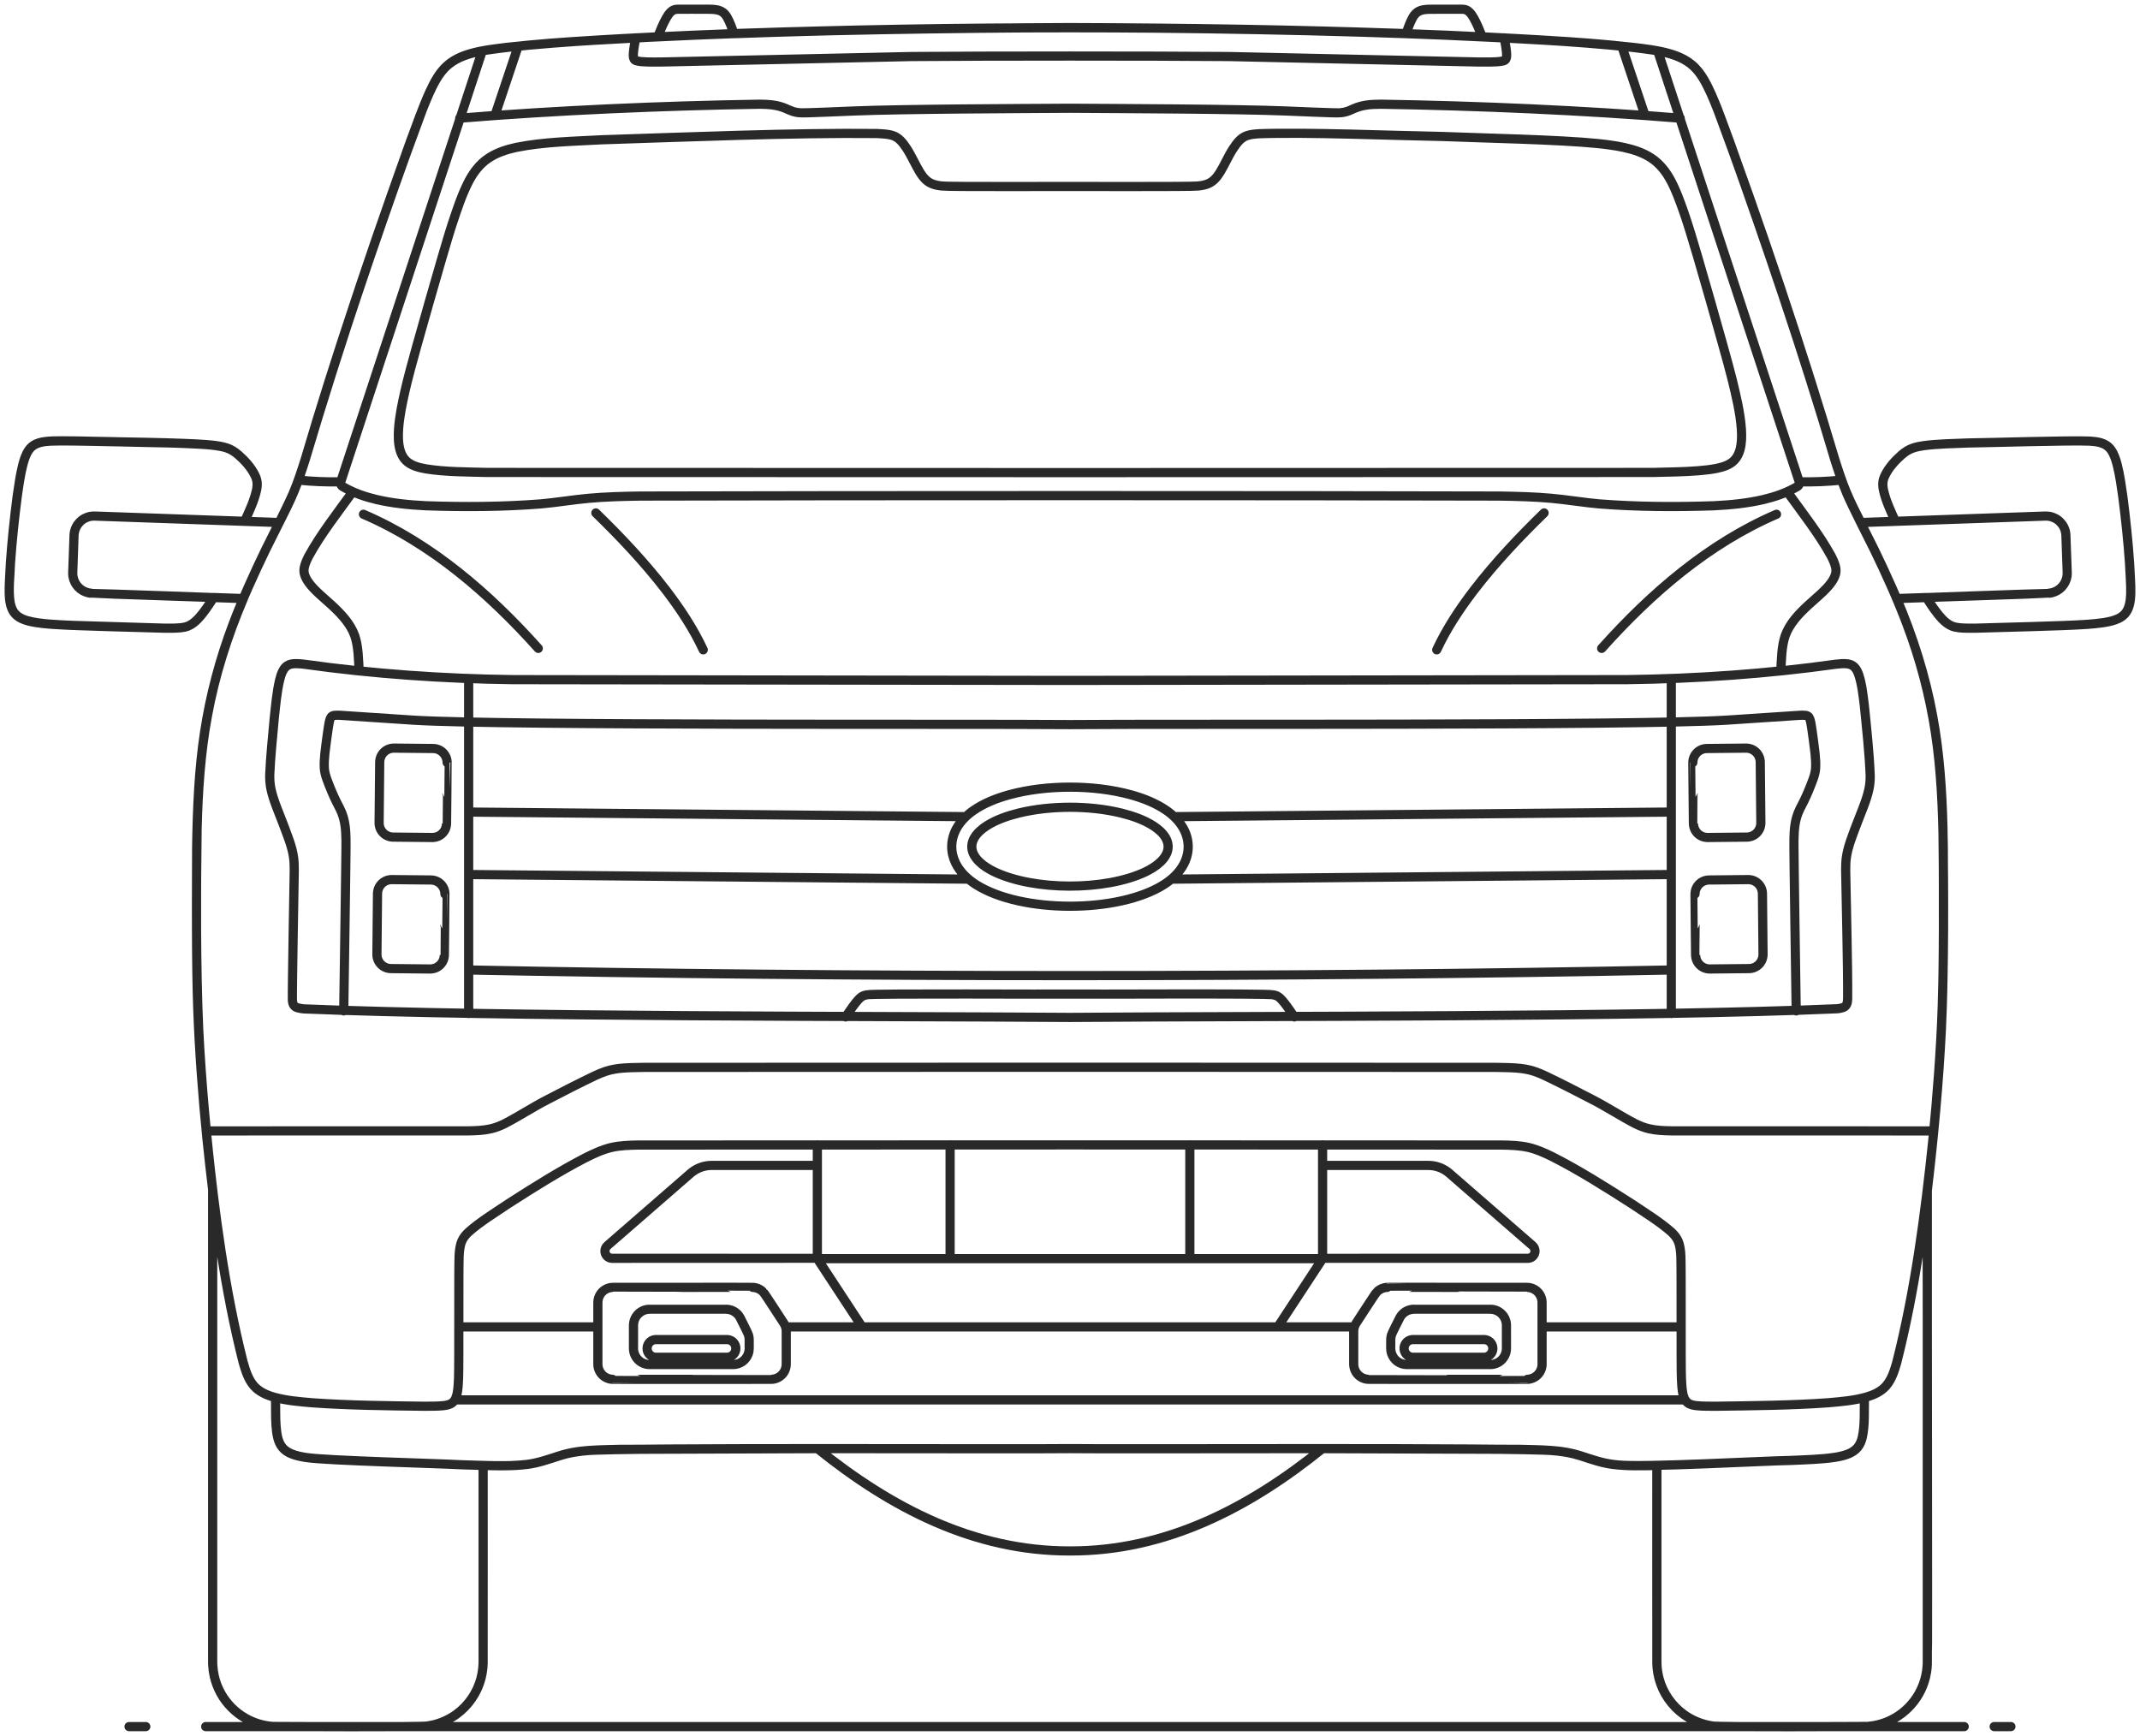 <svg width="233" height="189" viewBox="0 0 233 189" fill="none" xmlns="http://www.w3.org/2000/svg">
    <path d="M14.051 187.985H15.874M22.397 187.985H213.861M217.123 187.985H218.946M144.002 136.999C144.009 137 166.357 136.999 166.366 136.999C166.405 136.998 166.443 136.995 166.481 136.987C166.626 136.962 166.763 136.895 166.871 136.796C167.021 136.662 167.116 136.468 167.128 136.267C167.147 136.024 167.044 135.775 166.859 135.617C166.812 135.58 157.803 127.738 157.762 127.707C157.705 127.659 157.631 127.601 157.569 127.556C157.289 127.353 156.976 127.19 156.649 127.077C156.361 126.978 156.057 126.916 155.752 126.895C155.677 126.89 155.584 126.886 155.508 126.886H144.001M193.424 55.992C185.999 59.185 179.741 64.615 174.389 70.594M168.119 55.847C165.432 58.461 162.773 61.275 160.489 64.249C158.942 66.274 157.503 68.436 156.428 70.752M88.993 136.999C88.987 137 66.638 136.999 66.629 136.999C66.591 136.998 66.553 136.995 66.514 136.987C66.37 136.962 66.233 136.895 66.124 136.796C65.975 136.662 65.88 136.468 65.867 136.267C65.849 136.024 65.951 135.775 66.136 135.617C66.184 135.58 75.192 127.738 75.233 127.707C75.291 127.659 75.365 127.601 75.427 127.556C75.707 127.353 76.019 127.19 76.346 127.077C76.635 126.978 76.939 126.916 77.243 126.895C77.319 126.89 77.412 126.886 77.488 126.886H88.994M39.572 55.992C46.997 59.185 53.254 64.615 58.607 70.594M64.876 55.847C67.564 58.461 70.223 61.275 72.507 64.249C74.054 66.274 75.492 68.436 76.568 70.752M50.053 12.868C60.463 12.017 72.179 11.512 82.637 11.347C83.241 11.352 83.849 11.367 84.441 11.479C84.805 11.547 85.165 11.652 85.507 11.795C85.774 11.907 86.097 12.062 86.368 12.147C86.583 12.215 86.809 12.254 87.034 12.273C87.477 12.345 92.388 12.091 92.962 12.084C98.383 11.863 110.906 11.824 116.497 11.786C122.136 11.825 134.541 11.862 140.031 12.084C140.394 12.084 145.641 12.348 145.96 12.273C146.183 12.254 146.411 12.215 146.625 12.147C146.699 12.124 146.784 12.094 146.857 12.065L146.931 12.035L147.006 12.003L147.4 11.83L147.487 11.794C147.85 11.642 148.236 11.532 148.624 11.466C149.192 11.364 149.78 11.351 150.355 11.346C160.813 11.511 172.526 12.016 182.939 12.867M144.002 124.644V137.04M144.002 137.04H88.992M144.002 137.04L139.126 144.467M88.992 137.04V124.644M88.992 137.04L93.868 144.467M89.012 157.722C96.972 164.142 106.063 168.895 116.498 168.861C126.933 168.895 136.023 164.142 143.983 157.722M85.53 144.467H147.464M30.001 152.164C30.023 153.031 29.984 154.406 30.058 155.253C30.092 155.702 30.141 156.16 30.258 156.595C30.353 156.95 30.5 157.297 30.734 157.583C30.984 157.893 31.325 158.114 31.688 158.269C32.226 158.497 32.81 158.61 33.386 158.696C35.59 159.03 47.738 159.336 50.192 159.477C52.464 159.53 55.087 159.714 57.343 159.444C58.531 159.308 59.784 158.864 60.918 158.499C61.854 158.2 62.83 158.022 63.809 157.947C67.599 157.571 111.536 157.798 116.498 157.719C121.619 157.8 165.177 157.57 169.186 157.947C170.163 158.022 171.143 158.199 172.077 158.499C172.769 158.725 173.753 159.052 174.44 159.219C175.001 159.356 175.585 159.448 176.159 159.499C178.96 159.793 191.967 159.053 195.021 159.005C196.568 158.931 198.283 158.898 199.811 158.664C200.319 158.581 200.832 158.47 201.307 158.268C201.67 158.114 202.012 157.891 202.261 157.582C202.519 157.267 202.671 156.878 202.764 156.484C203.063 155.158 202.965 153.522 202.993 152.163M49.519 152.418H183.475M69.218 4.122C69.123 4.639 69.012 5.204 68.966 5.725C68.955 5.864 68.948 6.008 68.96 6.148C68.969 6.246 68.986 6.347 69.036 6.434C69.096 6.543 69.216 6.6 69.332 6.629C69.71 6.721 70.114 6.731 70.5 6.746C70.91 6.758 71.548 6.755 71.961 6.752L99.207 6.155C107.827 6.083 125.171 6.083 133.789 6.155L161.035 6.752C161.341 6.755 161.958 6.757 162.261 6.752C162.725 6.738 163.211 6.737 163.664 6.63C163.782 6.6 163.903 6.543 163.963 6.43C164.013 6.34 164.03 6.234 164.038 6.131C164.061 5.5 163.886 4.75 163.779 4.122M180.491 5.54L195.896 52.447C195.94 52.584 195.913 52.739 195.827 52.852C195.761 52.946 195.64 52.998 195.545 53.056C194.453 53.678 193.245 54.091 192.027 54.381C190.266 54.799 188.422 54.975 186.616 55.065C182.491 55.209 178.227 55.187 174.112 54.861C172.528 54.726 170.478 54.389 168.895 54.252C167.119 54.086 165.085 54.038 163.295 54.009C139.968 53.944 93.025 53.944 69.703 54.009C67.899 54.038 65.883 54.086 64.104 54.252C62.525 54.389 60.469 54.727 58.887 54.861C54.771 55.188 50.507 55.21 46.382 55.065C44.577 54.975 42.733 54.798 40.971 54.381C39.753 54.091 38.545 53.678 37.454 53.056C37.355 52.997 37.228 52.941 37.163 52.839C37.083 52.727 37.06 52.578 37.103 52.446L52.508 5.539M22.449 123.131L51.035 123.124C51.836 123.11 52.657 123.08 53.44 122.898C53.964 122.778 54.471 122.577 54.953 122.339C56.438 121.573 58.098 120.496 59.584 119.735C61 118.988 63.329 117.806 64.776 117.119C65.134 116.954 65.519 116.786 65.892 116.661C67.231 116.199 68.733 116.249 70.134 116.212C93.246 116.192 139.756 116.192 162.862 116.212C164.264 116.25 165.762 116.198 167.103 116.661C167.476 116.786 167.86 116.954 168.219 117.119C169.665 117.806 171.995 118.988 173.411 119.735C174.897 120.496 176.557 121.573 178.042 122.339C178.524 122.577 179.031 122.778 179.556 122.898C180.338 123.08 181.16 123.11 181.96 123.124L210.546 123.131M51.027 105.608C91.517 106.426 141.479 106.425 181.967 105.608M92.07 110.72C92.419 110.213 92.782 109.659 93.165 109.18C93.333 108.974 93.503 108.765 93.71 108.597C93.804 108.52 93.908 108.453 94.021 108.408C94.15 108.356 94.29 108.329 94.428 108.308C95.015 108.148 115.206 108.268 116.497 108.232C117.785 108.27 138.012 108.143 138.593 108.311C138.729 108.334 138.868 108.363 138.995 108.417C139.11 108.467 139.214 108.537 139.31 108.618C139.505 108.782 139.67 108.982 139.83 109.18C140.211 109.658 140.58 110.213 140.924 110.72M37.426 110.063C37.432 109.154 37.709 91.76 37.67 91.401C37.662 90.917 37.641 90.416 37.577 89.936C37.494 89.28 37.31 88.633 37.01 88.043L36.604 87.25C36.23 86.487 35.895 85.669 35.602 84.871C35.455 84.475 35.337 84.061 35.311 83.638C35.255 82.604 35.443 81.494 35.569 80.468C35.666 79.909 35.766 78.759 35.955 78.24C36.002 78.125 36.071 78.012 36.183 77.954C36.255 77.915 36.336 77.897 36.416 77.886C36.633 77.858 36.859 77.871 37.075 77.881L45.064 78.412C54.991 79.023 105.545 78.792 116.497 78.892C127.697 78.789 177.655 79.028 187.929 78.412L195.918 77.881C196.141 77.872 196.374 77.858 196.595 77.889C196.669 77.9 196.744 77.918 196.81 77.954C196.923 78.012 196.993 78.125 197.038 78.24C197.228 78.758 197.328 79.91 197.425 80.468C197.55 81.495 197.738 82.603 197.683 83.638C197.656 84.061 197.54 84.475 197.392 84.871C197.098 85.669 196.763 86.487 196.389 87.25L195.984 88.043C195.684 88.633 195.5 89.28 195.417 89.936C195.353 90.415 195.332 90.917 195.324 91.401C195.283 91.7 195.561 109.221 195.567 110.063M129.548 137.04V124.644M183.036 144.467H167.9M209.842 129.573V180.931C209.839 181.039 209.84 181.187 209.833 181.296C209.812 181.697 209.755 182.109 209.666 182.501C209.513 183.172 209.259 183.825 208.92 184.423C208.3 185.516 207.381 186.439 206.289 187.061C205.376 187.584 204.341 187.897 203.292 187.97C202.509 187.975 187.07 188.06 186.462 187.919C185.339 187.764 184.255 187.33 183.334 186.667C182.014 185.725 181.04 184.309 180.629 182.738C180.526 182.349 180.454 181.94 180.42 181.539C180.409 181.388 180.396 181.205 180.394 181.053C180.382 180.95 180.401 159.672 180.393 159.556M209.745 65.058C210.259 65.864 210.793 66.687 211.449 67.385C211.751 67.7 212.096 67.99 212.503 68.159C212.76 68.266 213.037 68.32 213.313 68.348C213.89 68.403 214.498 68.402 215.078 68.395C217.963 68.298 224.48 68.171 227.263 67.976C227.83 67.933 228.447 67.88 229.007 67.794C229.575 67.703 230.153 67.587 230.673 67.334C230.995 67.177 231.29 66.951 231.493 66.652C231.69 66.367 231.805 66.033 231.877 65.695C231.948 65.359 231.978 65.009 231.99 64.665C232.02 63.734 231.898 62.225 231.858 61.281C231.702 58.984 231.424 56.349 231.126 54.065C230.959 52.925 230.799 51.699 230.51 50.586C230.362 50.033 230.188 49.468 229.858 48.995C229.587 48.603 229.189 48.344 228.737 48.211C228.343 48.092 227.924 48.053 227.516 48.028C225.445 47.927 216.577 48.207 214.344 48.229C212.804 48.293 210.94 48.316 209.422 48.526C209.046 48.582 208.663 48.653 208.302 48.775C207.831 48.927 207.41 49.204 207.04 49.53C206.687 49.835 206.352 50.17 206.052 50.527C205.737 50.903 205.449 51.31 205.238 51.754C205.124 51.992 205.031 52.245 205.006 52.509C204.975 52.812 205.015 53.118 205.077 53.414C205.342 54.57 205.873 55.686 206.358 56.762M202.599 56.891L222.684 56.187C222.731 56.185 222.782 56.185 222.829 56.187C222.921 56.189 223.014 56.199 223.106 56.213C223.334 56.25 223.559 56.325 223.765 56.432C224.178 56.646 224.518 56.998 224.719 57.419C224.842 57.676 224.915 57.957 224.931 58.241C224.939 58.292 225.07 62.284 225.075 62.338C225.075 62.368 225.076 62.405 225.075 62.435C225.075 62.552 225.064 62.671 225.044 62.787C224.972 63.202 224.778 63.594 224.491 63.901C224.199 64.216 223.813 64.44 223.395 64.537C223.282 64.564 223.165 64.581 223.049 64.589C222.984 64.613 206.577 65.155 206.505 65.172M161.377 4.005C161.107 3.329 160.821 2.61 160.462 1.977C160.328 1.746 160.182 1.515 159.993 1.326C159.885 1.219 159.76 1.127 159.616 1.074C159.468 1.017 159.307 1.004 159.149 1.002C158.569 1.006 156.012 0.99 155.487 1.012C155.309 1.021 155.127 1.036 154.952 1.069C154.735 1.11 154.52 1.184 154.336 1.309C154.11 1.458 153.942 1.68 153.809 1.914C153.508 2.45 153.295 3.083 153.085 3.662M179.106 12.57L176.578 5.026M200.512 52.268C199.003 52.427 197.416 52.494 195.899 52.456M194.589 53.538C196.173 55.729 198.073 58.161 199.367 60.521C199.567 60.909 199.76 61.313 199.855 61.742C199.91 61.992 199.918 62.257 199.849 62.505C199.762 62.823 199.598 63.119 199.411 63.388C198.789 64.278 197.653 65.169 196.855 65.906C195.845 66.846 194.842 67.894 194.368 69.218C193.965 70.412 193.964 71.794 193.893 73.046M181.967 88.414L127.838 88.915M181.967 95.216L127.536 95.718M181.967 110.346V73.88M103.446 137.04V124.644M49.958 144.467H65.095M23.153 129.573V180.931C23.155 181.039 23.154 181.187 23.162 181.296C23.183 181.697 23.239 182.109 23.328 182.501C23.482 183.172 23.735 183.825 24.074 184.423C24.694 185.516 25.614 186.439 26.705 187.061C27.618 187.584 28.653 187.897 29.702 187.97C30.485 187.975 45.925 188.06 46.533 187.919C47.655 187.764 48.74 187.33 49.66 186.667C50.98 185.725 51.955 184.309 52.366 182.738C52.468 182.349 52.54 181.94 52.575 181.539C52.586 181.388 52.598 181.205 52.6 181.053C52.612 180.95 52.594 159.672 52.601 159.556M23.249 65.058C22.735 65.864 22.202 66.687 21.546 67.385C21.243 67.7 20.898 67.99 20.492 68.159C20.235 68.266 19.957 68.32 19.681 68.348C19.104 68.403 18.496 68.402 17.917 68.395C15.032 68.298 8.514 68.171 5.731 67.976C5.164 67.933 4.547 67.88 3.987 67.794C3.419 67.703 2.841 67.587 2.321 67.334C1.999 67.177 1.705 66.951 1.502 66.652C1.305 66.367 1.19 66.033 1.118 65.695C1.047 65.359 1.017 65.009 1.005 64.665C0.975 63.734 1.096 62.225 1.136 61.281C1.292 58.984 1.57 56.349 1.868 54.065C2.036 52.925 2.195 51.699 2.484 50.586C2.633 50.033 2.806 49.468 3.137 48.995C3.408 48.603 3.805 48.344 4.257 48.211C4.651 48.092 5.07 48.053 5.479 48.028C7.55 47.927 16.417 48.207 18.65 48.229C20.19 48.293 22.054 48.316 23.572 48.526C23.948 48.582 24.331 48.653 24.692 48.775C25.163 48.927 25.585 49.204 25.955 49.53C26.307 49.835 26.642 50.17 26.943 50.527C27.257 50.903 27.545 51.31 27.757 51.754C27.871 51.992 27.964 52.245 27.988 52.509C28.019 52.812 27.979 53.118 27.917 53.414C27.653 54.57 27.121 55.686 26.637 56.762M30.396 56.891L10.311 56.187C10.263 56.185 10.212 56.185 10.165 56.187C10.073 56.189 9.98 56.199 9.889 56.213C9.66 56.25 9.436 56.325 9.23 56.432C8.817 56.646 8.477 56.998 8.275 57.419C8.152 57.676 8.079 57.957 8.063 58.241C8.056 58.292 7.924 62.284 7.92 62.338C7.919 62.368 7.918 62.405 7.919 62.435C7.92 62.552 7.931 62.671 7.951 62.787C8.022 63.202 8.216 63.594 8.503 63.901C8.795 64.216 9.181 64.44 9.599 64.537C9.712 64.564 9.829 64.581 9.945 64.589C10.011 64.613 26.417 65.155 26.49 65.172M71.618 4.005C71.887 3.329 72.174 2.61 72.532 1.977C72.666 1.746 72.812 1.515 73.001 1.326C73.109 1.219 73.235 1.127 73.378 1.074C73.526 1.017 73.688 1.004 73.845 1.002C74.425 1.006 76.982 0.99 77.507 1.012C77.685 1.021 77.867 1.036 78.042 1.069C78.259 1.11 78.474 1.184 78.658 1.309C78.884 1.458 79.052 1.68 79.185 1.914C79.486 2.45 79.699 3.083 79.909 3.662M53.888 12.57L56.416 5.026M32.482 52.268C33.992 52.427 35.579 52.494 37.096 52.456M38.405 53.538C36.821 55.729 34.922 58.161 33.627 60.521C33.428 60.909 33.234 61.313 33.139 61.742C33.084 61.992 33.077 62.257 33.145 62.505C33.232 62.823 33.397 63.119 33.583 63.388C34.205 64.278 35.342 65.169 36.139 65.906C37.149 66.846 38.152 67.894 38.626 69.218C39.029 70.412 39.031 71.794 39.101 73.046M51.027 88.414L105.156 88.915M51.027 95.216L105.458 95.718M51.027 110.346V73.88M190.198 91.14C190.605 91.138 191.007 90.964 191.289 90.669C191.566 90.383 191.724 89.984 191.719 89.585L191.654 82.977C191.654 82.935 191.652 82.887 191.647 82.844C191.634 82.713 191.604 82.581 191.559 82.457C191.38 81.963 190.934 81.581 190.42 81.483C190.317 81.462 190.21 81.451 190.104 81.452L185.833 81.495C185.782 81.495 185.726 81.498 185.675 81.504C185.438 81.531 185.207 81.615 185.007 81.746C184.651 81.978 184.4 82.364 184.333 82.785C184.32 82.863 184.313 82.944 184.313 83.024C184.297 83.034 184.388 89.641 184.377 89.658C184.379 89.799 184.4 89.942 184.439 90.077C184.567 90.522 184.905 90.896 185.333 91.069C185.48 91.129 185.637 91.167 185.795 91.179C185.838 91.181 185.885 91.184 185.927 91.183L190.198 91.14ZM190.436 105.456C190.843 105.453 191.245 105.28 191.527 104.984C191.804 104.698 191.961 104.3 191.957 103.9L191.892 97.293C191.892 97.251 191.89 97.202 191.885 97.16C191.872 97.028 191.842 96.897 191.797 96.773C191.618 96.279 191.172 95.897 190.658 95.798C190.555 95.777 190.447 95.767 190.342 95.768L186.071 95.81C186.02 95.81 185.964 95.814 185.912 95.82C185.675 95.847 185.445 95.931 185.245 96.061C184.889 96.294 184.638 96.679 184.571 97.101C184.558 97.178 184.551 97.26 184.551 97.339C184.535 97.349 184.626 103.957 184.615 103.973C184.617 104.114 184.638 104.258 184.677 104.393C184.805 104.837 185.143 105.212 185.571 105.385C185.717 105.445 185.875 105.482 186.033 105.494C186.076 105.497 186.123 105.5 186.165 105.499L190.436 105.456ZM42.798 91.14C42.391 91.138 41.989 90.964 41.707 90.669C41.43 90.383 41.272 89.984 41.277 89.585L41.341 82.977C41.341 82.935 41.344 82.887 41.349 82.844C41.361 82.713 41.391 82.581 41.437 82.457C41.616 81.963 42.062 81.581 42.576 81.483C42.679 81.462 42.786 81.451 42.892 81.452L47.163 81.495C47.214 81.495 47.27 81.498 47.321 81.504C47.558 81.531 47.789 81.615 47.988 81.746C48.345 81.978 48.595 82.364 48.663 82.785C48.676 82.863 48.683 82.944 48.683 83.024C48.698 83.034 48.607 89.641 48.618 89.658C48.616 89.799 48.595 89.942 48.556 90.077C48.429 90.522 48.09 90.896 47.663 91.069C47.516 91.129 47.358 91.167 47.201 91.179C47.158 91.181 47.111 91.184 47.069 91.183L42.798 91.14ZM42.56 105.456C42.153 105.453 41.751 105.28 41.469 104.984C41.192 104.698 41.034 104.3 41.039 103.9L41.103 97.293C41.103 97.251 41.106 97.202 41.111 97.16C41.123 97.028 41.154 96.897 41.199 96.773C41.378 96.279 41.824 95.897 42.338 95.798C42.441 95.777 42.548 95.767 42.654 95.768L46.925 95.81C46.976 95.81 47.032 95.814 47.083 95.82C47.32 95.847 47.551 95.931 47.75 96.061C48.107 96.294 48.358 96.679 48.425 97.101C48.438 97.178 48.445 97.26 48.445 97.339C48.461 97.349 48.369 103.957 48.38 103.973C48.378 104.114 48.357 104.258 48.318 104.393C48.191 104.837 47.852 105.212 47.425 105.385C47.278 105.445 47.12 105.482 46.963 105.494C46.92 105.497 46.873 105.5 46.831 105.499L42.56 105.456ZM116.497 3.002C103.67 3.061 88.316 3.273 75.534 3.833C69.105 4.119 61.573 4.465 55.208 5.153C53.907 5.32 52.561 5.458 51.297 5.818C50.343 6.082 49.402 6.491 48.66 7.162C47.81 7.928 47.271 8.973 46.794 9.998C46.128 11.443 45.234 13.913 44.669 15.451C40.761 26.377 36.486 38.915 33.23 50.022C32.84 51.236 32.425 52.534 31.924 53.699C31.347 55.062 29.604 58.475 28.911 59.872C27.654 62.476 26.391 65.248 25.376 67.952C23.942 71.737 22.883 75.725 22.275 79.728C21.645 83.798 21.48 88.064 21.414 92.18C21.398 97.377 21.346 104.797 21.539 109.976C21.703 114.52 22.079 119.429 22.531 123.955C23.378 132.092 24.46 140.389 26.475 148.325C26.738 149.232 27.023 150.184 27.658 150.905C28.223 151.537 29.027 151.888 29.827 152.117C31.158 152.489 32.579 152.61 33.953 152.726C37.825 153.011 42.278 153.06 46.169 153.106C46.833 153.102 47.611 153.113 48.268 153.044C48.61 153.006 48.971 152.945 49.248 152.726C49.627 152.425 49.745 151.928 49.816 151.471C49.885 151.011 49.907 150.516 49.926 150.051C49.989 148.709 49.922 138.082 49.989 136.732C50.019 136.18 50.069 135.612 50.293 135.101C50.451 134.739 50.709 134.434 50.993 134.164C52.249 133.032 53.952 131.999 55.357 131.049C58.011 129.34 60.923 127.511 63.724 126.064C64.632 125.607 65.577 125.164 66.57 124.931C67.524 124.711 68.537 124.686 69.513 124.667C92.935 124.647 140.067 124.647 163.484 124.667C164.464 124.684 165.472 124.711 166.427 124.931C167.312 125.138 168.16 125.515 168.974 125.915C171.89 127.387 174.885 129.283 177.639 131.049C179.031 131.989 180.714 133.017 181.967 134.129C182.265 134.407 182.539 134.724 182.703 135.102C182.927 135.614 182.978 136.182 183.008 136.733C183.076 138.105 183.006 148.689 183.07 150.052C183.091 150.541 183.113 151.063 183.192 151.548C183.264 151.98 183.389 152.445 183.747 152.727C184.024 152.946 184.385 153.007 184.727 153.045C185.382 153.115 186.163 153.103 186.826 153.107C190.72 153.052 195.168 153.013 199.043 152.727C200.444 152.606 201.894 152.488 203.249 152.095C204.021 151.866 204.793 151.517 205.337 150.906C205.972 150.185 206.257 149.233 206.52 148.326C208.535 140.391 209.617 132.092 210.464 123.956C210.914 119.429 211.293 114.522 211.456 109.977C211.649 104.803 211.601 97.368 211.581 92.181C211.514 88.066 211.351 83.8 210.72 79.729C210.112 75.727 209.053 71.737 207.619 67.953C206.604 65.25 205.343 62.471 204.084 59.873C203.436 58.571 201.634 55.051 201.07 53.7C200.575 52.52 200.146 51.243 199.764 50.024C196.509 38.938 192.232 26.346 188.326 15.453L187.302 12.682L187.004 11.912L186.723 11.21L186.588 10.885L186.456 10.575L186.327 10.28L186.2 9.999C185.722 8.976 185.183 7.929 184.334 7.164C183.592 6.494 182.652 6.084 181.697 5.82C180.433 5.46 179.086 5.313 177.786 5.155C171.429 4.461 163.872 4.125 157.461 3.834C144.693 3.289 129.3 3.034 116.498 3.003L116.497 3.002ZM116.497 20.302C115.574 20.289 103.153 20.348 102.597 20.253C102.201 20.216 101.801 20.151 101.433 19.991C101.159 19.873 100.914 19.694 100.707 19.479C100.492 19.257 100.309 19 100.147 18.738C99.652 17.93 99.211 16.889 98.68 16.106C98.313 15.552 97.873 14.975 97.217 14.762C96.65 14.577 96.027 14.568 95.436 14.536C86.394 14.434 74.568 14.93 65.487 15.22C62.451 15.387 59.185 15.443 56.203 16.049C55.144 16.279 54.085 16.617 53.178 17.226C52.197 17.873 51.483 18.849 50.96 19.89C50.262 21.279 49.759 22.81 49.27 24.283C48.672 26.068 47.299 30.939 46.754 32.811C46.062 35.29 44.659 40.07 44.103 42.539C43.794 43.9 43.493 45.318 43.396 46.713C43.349 47.475 43.35 48.261 43.558 49.001C43.676 49.411 43.868 49.809 44.167 50.116C44.742 50.701 45.579 50.903 46.361 51.047C48.51 51.397 50.895 51.378 53.074 51.439C84.69 51.46 148.312 51.46 179.921 51.439C181.457 51.395 183.353 51.385 184.881 51.255C185.555 51.198 186.257 51.13 186.92 50.993C187.606 50.848 188.325 50.632 188.827 50.116C189.133 49.799 189.328 49.391 189.445 48.969C189.645 48.238 189.646 47.464 189.598 46.713C189.472 44.916 189.019 43.066 188.595 41.316C188.167 39.572 186.754 34.623 186.24 32.812C185.495 30.253 184.185 25.534 183.321 23.078C182.919 21.941 182.498 20.757 181.931 19.693C181.423 18.728 180.733 17.832 179.816 17.227C178.909 16.619 177.85 16.281 176.792 16.05C175.875 15.853 174.91 15.727 173.978 15.63C169.82 15.199 161.248 15.031 156.97 14.857C151.418 14.759 142.563 14.375 137.072 14.56C136.631 14.593 136.167 14.624 135.746 14.774C135.079 15.006 134.639 15.61 134.266 16.18C133.757 16.938 133.325 17.961 132.847 18.738C132.678 19.014 132.485 19.282 132.257 19.51C132.053 19.717 131.81 19.887 131.542 20C131.18 20.154 130.786 20.218 130.397 20.254C129.666 20.346 117.478 20.288 116.498 20.303L116.497 20.302ZM116.497 74.081L55.809 73.997C48.326 73.901 40.563 73.367 33.154 72.322L32.967 72.301L32.792 72.284L32.709 72.276L32.628 72.27L32.55 72.264C32.313 72.252 32.056 72.245 31.819 72.282C31.556 72.319 31.297 72.423 31.106 72.61C30.943 72.766 30.825 72.965 30.732 73.168C30.6 73.454 30.517 73.763 30.44 74.068C30.132 75.366 30.007 76.882 29.859 78.212C29.697 80.026 29.439 82.525 29.369 84.34C29.359 84.867 29.395 85.402 29.506 85.918C29.739 87.078 30.43 88.647 30.853 89.77C31.289 90.964 31.828 92.197 31.978 93.464C32.03 93.893 32.037 94.349 32.038 94.781C32.022 95.866 31.802 108.026 31.835 108.918C31.85 109.082 31.875 109.25 31.956 109.395C32.006 109.485 32.078 109.562 32.163 109.618C32.233 109.665 32.314 109.697 32.395 109.722C32.612 109.785 32.841 109.817 33.066 109.842C54.092 110.734 95.141 110.618 116.498 110.773C138.011 110.605 178.844 110.76 200.063 109.827C200.249 109.799 200.452 109.773 200.631 109.712C200.714 109.684 200.796 109.648 200.866 109.594C200.948 109.53 201.016 109.447 201.06 109.352C201.153 109.152 201.16 108.924 201.17 108.706C201.191 105.076 201.014 98.428 200.955 94.78C200.958 94.347 200.961 93.892 201.015 93.463C201.174 92.199 201.696 90.957 202.14 89.769C202.545 88.678 203.258 87.075 203.487 85.918C203.59 85.432 203.631 84.93 203.625 84.435C203.533 82.051 203.226 79.186 202.986 76.813C202.846 75.712 202.732 74.551 202.389 73.493C202.278 73.168 202.13 72.839 201.878 72.6C201.681 72.41 201.414 72.311 201.146 72.276C200.713 72.222 200.271 72.273 199.84 72.321C192.433 73.366 184.667 73.9 177.185 73.996L116.498 74.08L116.497 74.081ZM162.538 146.811C162.542 146.424 162.293 146.056 161.934 145.916C161.836 145.876 161.732 145.854 161.627 145.848C161.612 145.848 161.593 145.846 161.577 145.847H153.838C153.801 145.847 153.76 145.85 153.722 145.854C153.597 145.87 153.473 145.911 153.362 145.974C153.051 146.148 152.856 146.505 152.878 146.862C152.893 147.195 153.095 147.512 153.391 147.665C153.499 147.722 153.618 147.757 153.739 147.77C153.771 147.774 153.805 147.776 153.838 147.776H161.577C161.597 147.776 161.623 147.776 161.644 147.773C161.749 147.766 161.852 147.741 161.949 147.701C162.301 147.557 162.542 147.193 162.539 146.812L162.538 146.811ZM164.02 146.813C164.025 147.411 163.699 147.996 163.189 148.306C163.035 148.401 162.865 148.472 162.689 148.516C162.573 148.544 162.451 148.562 162.331 148.566C162.315 148.566 162.287 148.568 162.271 148.567H153.171C152.809 148.567 152.447 148.451 152.153 148.239C151.857 148.028 151.631 147.723 151.516 147.378C151.471 147.245 151.441 147.105 151.429 146.964C151.408 146.896 151.431 145.957 151.423 145.862C151.423 145.692 151.448 145.52 151.496 145.357C151.565 145.103 152.306 143.693 152.427 143.436C152.556 143.207 152.738 143.007 152.953 142.858C153.127 142.738 153.324 142.648 153.529 142.598C153.666 142.564 153.808 142.547 153.948 142.547C153.989 142.555 162.265 142.54 162.301 142.547C162.39 142.548 162.483 142.557 162.571 142.572C163.2 142.676 163.746 143.153 163.935 143.764C163.978 143.898 164.006 144.039 164.015 144.179C164.016 144.216 164.019 144.262 164.019 144.3L164.02 146.813ZM167.9 148.521C167.903 149.076 167.607 149.618 167.139 149.915C166.988 150.011 166.819 150.085 166.644 150.128C166.534 150.155 166.419 150.171 166.306 150.175C166.283 150.196 149.075 150.162 149.04 150.176C148.375 150.182 147.748 149.756 147.506 149.134C147.444 148.975 147.404 148.805 147.393 148.635C147.392 148.599 147.388 148.556 147.389 148.521V144.961C147.391 144.936 147.389 144.901 147.391 144.876C147.404 144.603 147.487 144.333 147.629 144.1C147.744 143.941 149.804 140.713 149.908 140.665C150.122 140.445 150.397 140.286 150.694 140.213C150.804 140.186 150.92 140.169 151.034 140.165C151.059 140.142 166.21 140.181 166.248 140.165C166.282 140.165 166.327 140.165 166.362 140.168C166.617 140.186 166.87 140.264 167.089 140.396C167.326 140.537 167.528 140.738 167.667 140.975C167.783 141.172 167.859 141.393 167.886 141.62C167.893 141.685 167.898 141.754 167.898 141.819V148.52L167.9 148.521ZM70.456 146.811C70.453 146.424 70.702 146.056 71.061 145.916C71.158 145.876 71.262 145.854 71.367 145.848C71.382 145.848 71.402 145.846 71.417 145.847H79.156C79.194 145.847 79.234 145.85 79.272 145.854C79.398 145.87 79.522 145.911 79.632 145.974C79.943 146.148 80.138 146.505 80.116 146.862C80.101 147.195 79.899 147.512 79.603 147.665C79.495 147.722 79.377 147.757 79.255 147.77C79.224 147.774 79.189 147.776 79.156 147.776H71.417C71.397 147.776 71.371 147.776 71.35 147.773C71.246 147.766 71.142 147.741 71.045 147.701C70.693 147.557 70.452 147.193 70.455 146.812L70.456 146.811ZM68.973 146.813C68.969 147.411 69.294 147.996 69.805 148.306C69.959 148.401 70.128 148.472 70.304 148.516C70.421 148.544 70.542 148.562 70.662 148.566C70.679 148.566 70.706 148.568 70.722 148.567H79.823C80.184 148.567 80.546 148.451 80.841 148.239C81.136 148.028 81.362 147.723 81.478 147.378C81.522 147.245 81.552 147.105 81.564 146.964C81.585 146.896 81.562 145.957 81.571 145.862C81.571 145.692 81.545 145.52 81.497 145.357C81.429 145.103 80.688 143.693 80.566 143.436C80.438 143.207 80.255 143.007 80.04 142.858C79.866 142.738 79.669 142.648 79.464 142.598C79.328 142.564 79.185 142.547 79.045 142.547C79.004 142.555 70.728 142.54 70.692 142.547C70.603 142.548 70.51 142.557 70.423 142.572C69.794 142.676 69.248 143.153 69.058 143.764C69.015 143.898 68.988 144.039 68.979 144.179C68.977 144.216 68.974 144.262 68.974 144.3L68.973 146.813ZM65.094 148.521C65.091 149.076 65.387 149.618 65.855 149.915C66.006 150.011 66.175 150.085 66.35 150.128C66.46 150.155 66.575 150.171 66.688 150.175C66.711 150.196 83.919 150.162 83.954 150.176C84.619 150.182 85.246 149.756 85.488 149.134C85.55 148.975 85.59 148.805 85.602 148.635C85.603 148.599 85.606 148.556 85.605 148.521V144.961C85.603 144.936 85.605 144.901 85.603 144.876C85.59 144.603 85.507 144.333 85.365 144.1C85.25 143.941 83.191 140.713 83.086 140.665C82.872 140.445 82.597 140.286 82.3 140.213C82.19 140.186 82.074 140.169 81.96 140.165C81.935 140.142 66.784 140.181 66.746 140.165C66.712 140.165 66.667 140.165 66.632 140.168C66.377 140.186 66.125 140.264 65.905 140.396C65.668 140.537 65.466 140.738 65.327 140.975C65.211 141.172 65.136 141.393 65.108 141.62C65.101 141.685 65.096 141.754 65.096 141.819V148.52L65.094 148.521ZM116.497 85.701C114.26 85.705 111.998 85.948 109.838 86.541C108.467 86.925 107.111 87.454 105.939 88.276C105.216 88.787 104.566 89.43 104.139 90.213C103.821 90.794 103.635 91.451 103.624 92.115C103.612 92.754 103.763 93.395 104.044 93.969C104.528 94.963 105.368 95.74 106.289 96.325C111.249 99.447 121.737 99.449 126.702 96.325C127.606 95.752 128.428 94.996 128.917 94.03C129.213 93.451 129.376 92.8 129.369 92.148C129.364 91.497 129.19 90.849 128.885 90.274C128.46 89.464 127.794 88.8 127.053 88.276C125.882 87.453 124.526 86.925 123.155 86.541C120.994 85.948 118.734 85.705 116.497 85.701ZM116.497 87.891C114.612 87.894 112.711 88.082 110.879 88.532C109.67 88.838 108.46 89.249 107.404 89.926C106.862 90.282 106.344 90.721 106.036 91.301C105.905 91.551 105.821 91.828 105.81 92.11C105.798 92.376 105.852 92.643 105.954 92.888C106.105 93.25 106.353 93.565 106.634 93.836C107.09 94.272 107.636 94.607 108.199 94.887C112.551 96.997 120.334 96.999 124.707 94.93C125.301 94.642 125.879 94.295 126.36 93.836C126.64 93.565 126.888 93.251 127.04 92.888C127.145 92.636 127.198 92.36 127.183 92.086C127.167 91.803 127.079 91.525 126.945 91.275C126.635 90.707 126.124 90.276 125.59 89.925C124.535 89.248 123.325 88.836 122.115 88.531C120.283 88.081 118.382 87.894 116.498 87.89L116.497 87.891ZM23.155 129.572V180.93C23.158 181.039 23.157 181.187 23.165 181.296C23.186 181.697 23.242 182.108 23.331 182.5C23.485 183.171 23.738 183.825 24.077 184.422C24.697 185.516 25.617 186.439 26.708 187.06C27.621 187.583 28.656 187.897 29.705 187.969C30.488 187.974 45.928 188.059 46.536 187.919C47.658 187.763 48.743 187.329 49.663 186.666C50.983 185.724 51.958 184.308 52.369 182.737C52.471 182.349 52.543 181.939 52.578 181.539C52.588 181.387 52.601 181.204 52.603 181.052C52.615 180.949 52.597 159.671 52.604 159.555C54.193 159.587 55.847 159.64 57.425 159.435C58.565 159.296 59.825 158.852 60.921 158.5C63.024 157.813 65.334 157.865 67.523 157.799L89.016 157.723C96.976 164.142 106.067 168.895 116.501 168.861C126.937 168.895 136.027 164.142 143.987 157.723L165.48 157.799C167.67 157.865 169.977 157.813 172.082 158.5C173.181 158.853 174.435 159.296 175.578 159.435C177.155 159.64 178.811 159.588 180.399 159.555V180.931C180.401 181.083 180.404 181.265 180.415 181.417C180.446 181.859 180.52 182.308 180.633 182.737C181.044 184.308 182.019 185.724 183.339 186.666C184.259 187.328 185.344 187.762 186.466 187.918C187.077 188.058 202.508 187.973 203.297 187.968C204.346 187.896 205.381 187.582 206.294 187.059C207.384 186.438 208.305 185.516 208.925 184.422C209.244 183.859 209.488 183.246 209.643 182.617C209.689 182.428 209.733 182.213 209.763 182.02C209.805 181.745 209.834 181.451 209.843 181.172C209.918 180.965 209.797 129.806 209.847 129.571C210.517 123.961 211.098 117.745 211.372 112.108C211.678 105.323 211.642 96.994 211.547 90.193C211.445 86.126 211.175 81.955 210.427 77.956C209.63 73.576 208.255 69.261 206.51 65.17L209.751 65.057C210.265 65.862 210.798 66.685 211.455 67.383C211.757 67.698 212.102 67.988 212.508 68.157C212.765 68.265 213.042 68.319 213.319 68.346C213.896 68.401 214.504 68.4 215.083 68.394C217.968 68.296 224.486 68.17 227.269 67.974C227.836 67.931 228.453 67.878 229.013 67.792C229.581 67.702 230.159 67.586 230.679 67.333C231.001 67.175 231.295 66.95 231.498 66.651C231.695 66.365 231.81 66.031 231.882 65.694C231.953 65.357 231.983 65.007 231.995 64.664C232.025 63.732 231.904 62.223 231.864 61.28C231.708 58.983 231.43 56.348 231.132 54.063C230.964 52.924 230.805 51.697 230.516 50.585C230.367 50.032 230.194 49.467 229.863 48.993C229.592 48.601 229.195 48.343 228.743 48.209C228.349 48.09 227.93 48.051 227.521 48.026C225.45 47.926 216.583 48.206 214.35 48.227C212.81 48.291 210.946 48.314 209.428 48.525C209.052 48.58 208.669 48.651 208.308 48.773C207.837 48.926 207.415 49.203 207.045 49.528C206.693 49.833 206.358 50.169 206.057 50.525C205.743 50.901 205.455 51.309 205.243 51.752C205.129 51.99 205.036 52.244 205.012 52.508C204.981 52.81 205.021 53.117 205.083 53.413C205.347 54.568 205.879 55.684 206.363 56.761L202.604 56.892C202.055 55.805 201.439 54.596 200.984 53.48C200.54 52.41 200.121 51.135 199.77 50.023C196.099 37.656 191.512 24.008 187.01 11.911C186.577 10.831 186.123 9.703 185.539 8.696C185.175 8.071 184.734 7.477 184.171 7.019C183.664 6.602 183.074 6.292 182.461 6.065C181.697 5.78 180.884 5.605 180.082 5.466C174.22 4.601 167.324 4.343 161.382 4.006C161.113 3.33 160.826 2.612 160.468 1.978C160.334 1.747 160.188 1.516 159.999 1.327C159.891 1.22 159.765 1.128 159.622 1.075C159.474 1.018 159.312 1.006 159.155 1.003C158.575 1.007 156.018 0.991 155.493 1.013C155.315 1.022 155.133 1.038 154.958 1.07C154.741 1.112 154.526 1.186 154.342 1.31C154.115 1.459 153.948 1.681 153.815 1.915C153.514 2.452 153.301 3.084 153.091 3.664C129.346 2.811 103.657 2.811 79.913 3.664C79.702 3.083 79.491 2.452 79.189 1.915C79.061 1.689 78.9 1.474 78.684 1.325C78.262 1.031 77.723 1.016 77.228 1.004C77.031 1.009 73.753 0.987 73.65 1.013C73.525 1.026 73.401 1.058 73.289 1.115C73.092 1.217 72.938 1.384 72.806 1.559C72.286 2.293 71.961 3.176 71.622 4.005C65.665 4.345 58.794 4.6 52.923 5.465C52.121 5.604 51.309 5.78 50.545 6.064C49.932 6.292 49.341 6.601 48.835 7.018C48.271 7.476 47.83 8.07 47.466 8.695C46.884 9.702 46.427 10.83 45.996 11.91C41.495 24.007 36.907 37.654 33.236 50.023C32.894 51.108 32.462 52.423 32.022 53.478C31.56 54.615 30.951 55.8 30.402 56.892L26.643 56.76C27.127 55.682 27.659 54.567 27.924 53.412C27.986 53.116 28.026 52.809 27.995 52.507C27.968 52.226 27.866 51.959 27.743 51.709C27.534 51.282 27.255 50.888 26.949 50.524C26.649 50.168 26.315 49.832 25.961 49.527C25.59 49.202 25.17 48.925 24.699 48.772C24.199 48.605 23.662 48.529 23.14 48.468C20.105 48.15 11.713 48.116 8.547 48.014C7.522 48.016 6.003 47.95 4.991 48.066C4.732 48.097 4.471 48.142 4.222 48.221C3.788 48.356 3.403 48.614 3.142 48.992C2.812 49.466 2.638 50.032 2.49 50.584C2.202 51.695 2.038 52.925 1.874 54.063C1.576 56.347 1.298 58.982 1.142 61.279C1.1 62.588 0.883 64.308 1.102 65.585C1.164 65.911 1.261 66.237 1.429 66.525C1.749 67.092 2.357 67.4 2.961 67.573C4.431 67.972 6.162 67.993 7.685 68.083C10.08 68.155 15.586 68.323 17.924 68.394C18.504 68.4 19.111 68.402 19.689 68.346C19.965 68.319 20.242 68.265 20.499 68.157C20.906 67.988 21.25 67.698 21.553 67.383C22.209 66.686 22.743 65.862 23.257 65.057L26.497 65.17C24.753 69.261 23.378 73.576 22.58 77.956C21.832 81.955 21.562 86.127 21.46 90.193C21.366 96.996 21.331 105.318 21.636 112.108C21.91 117.744 22.49 123.965 23.16 129.571L23.155 129.572Z" stroke="#292929" stroke-linecap="round" stroke-linejoin="round"/>
</svg>
